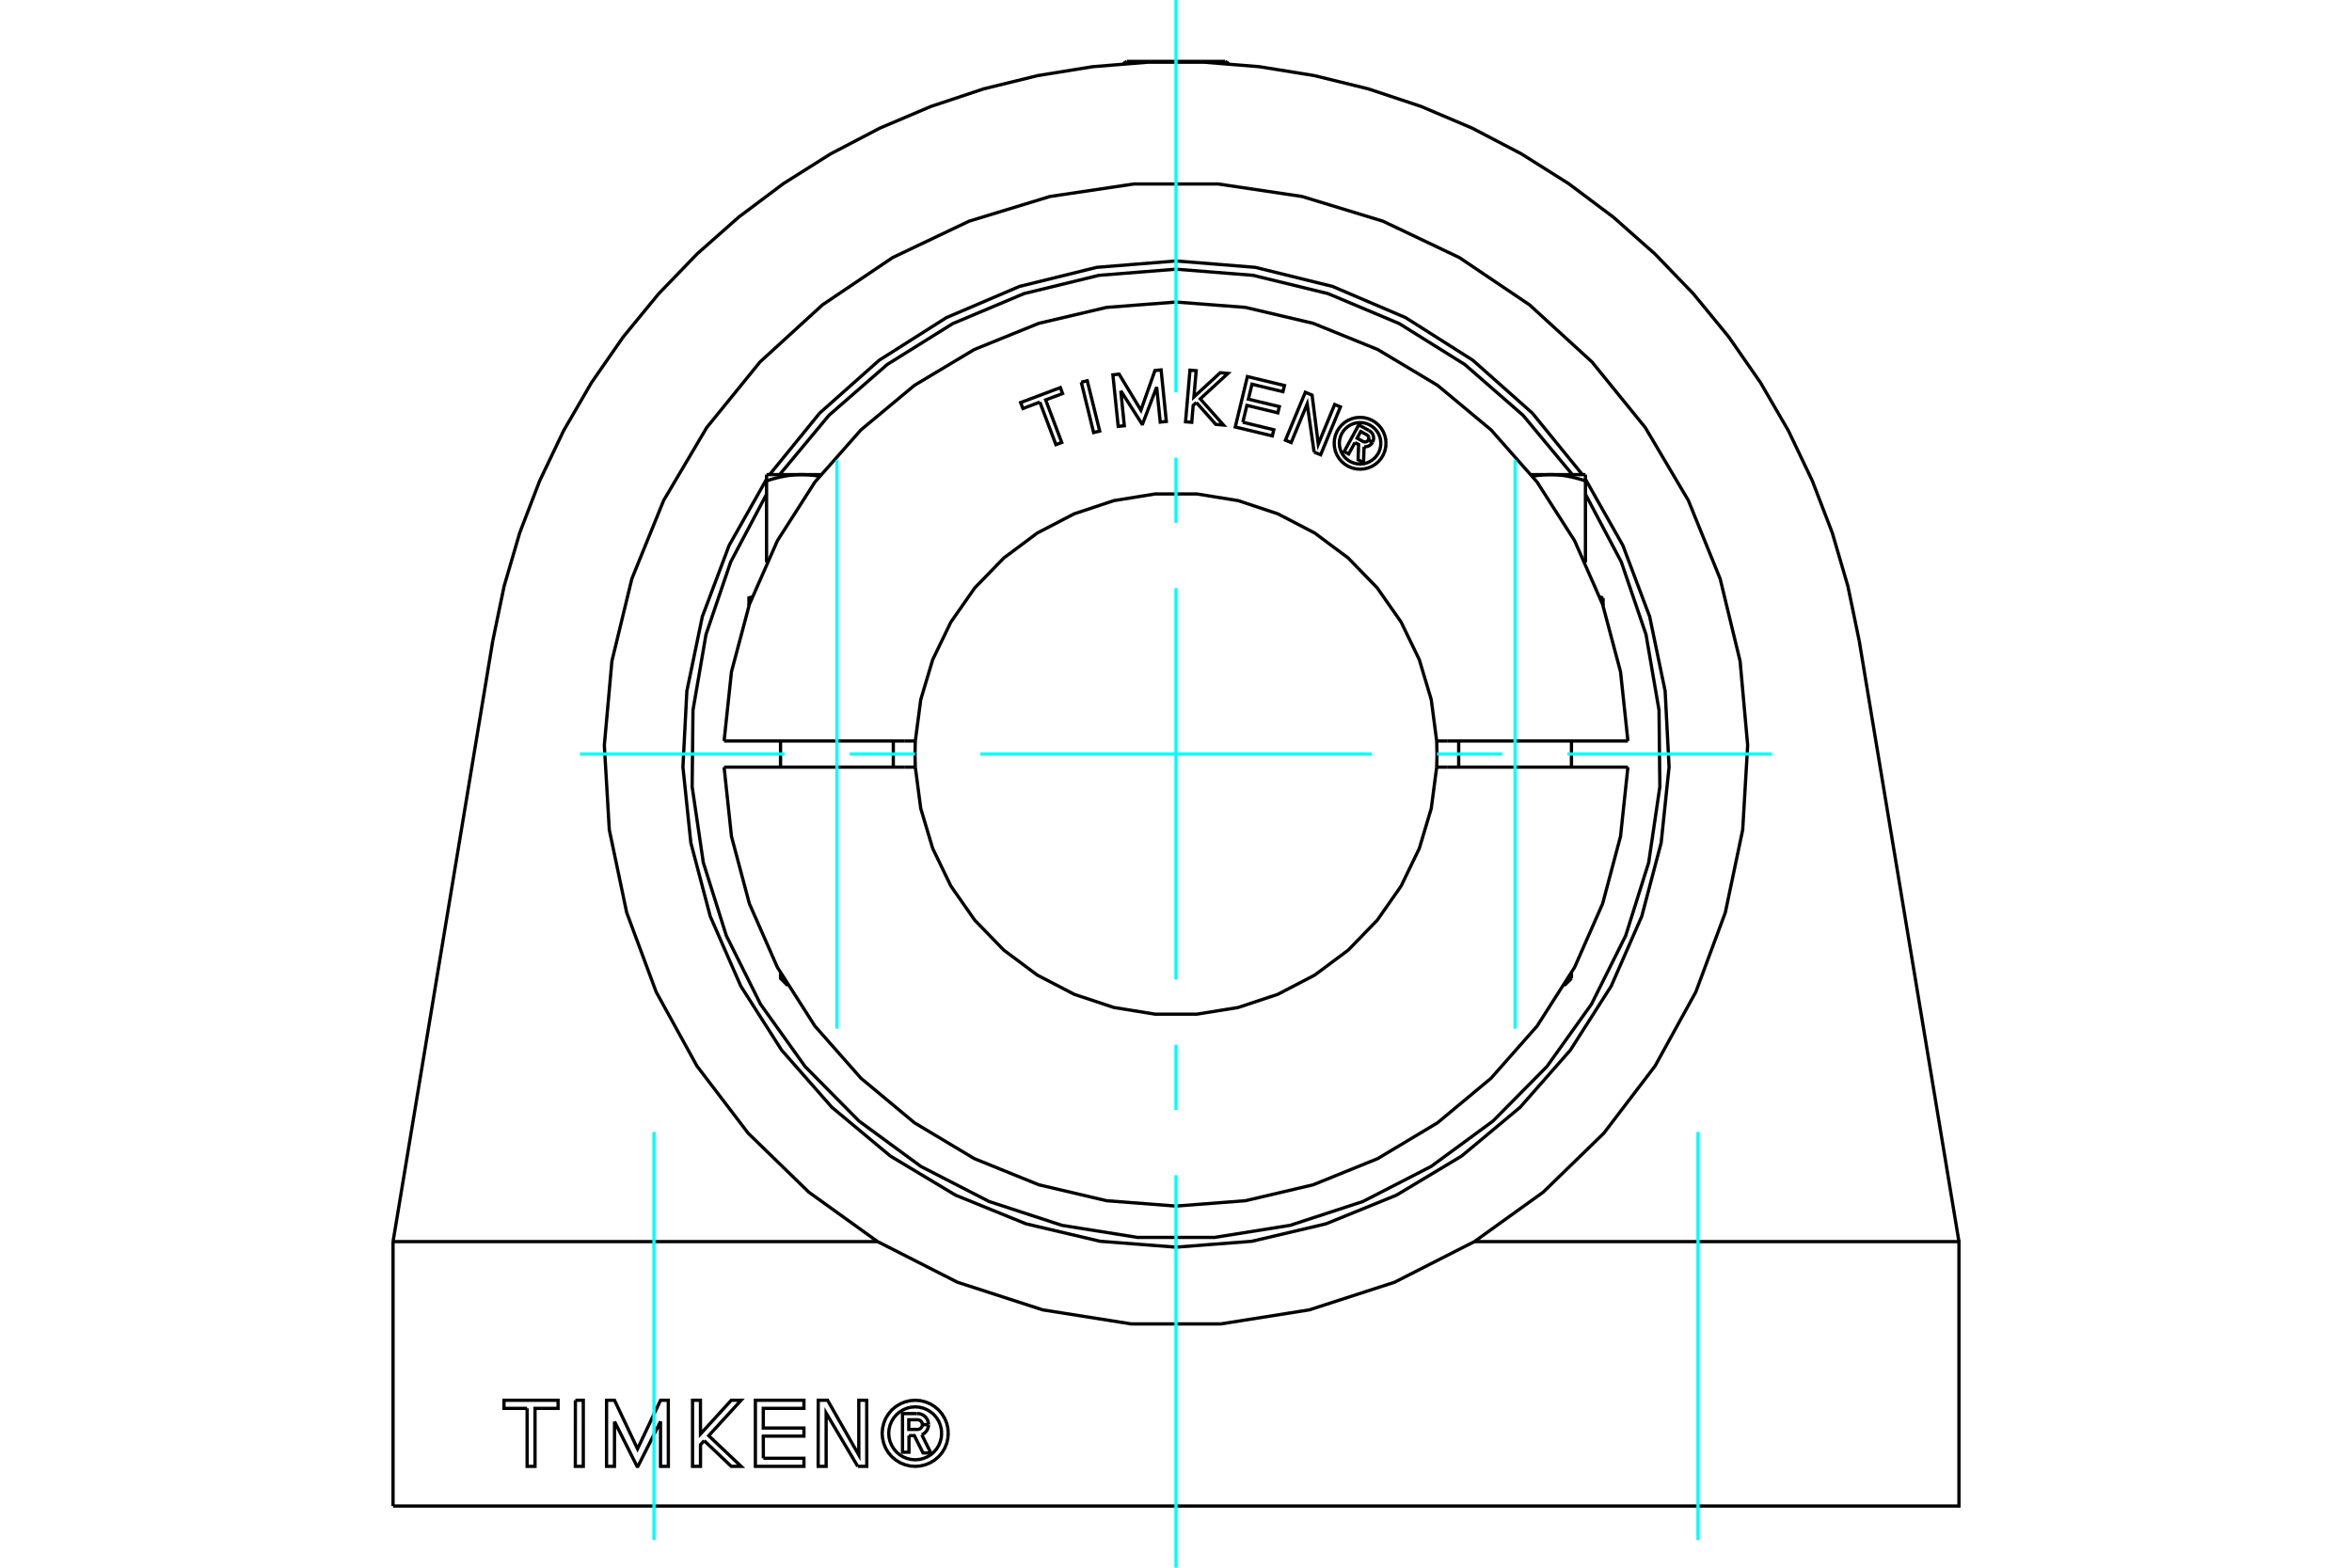 <?xml version="1.0" standalone="no"?>
<!DOCTYPE svg PUBLIC "-//W3C//DTD SVG 1.1//EN"
	"http://www.w3.org/Graphics/SVG/1.1/DTD/svg11.dtd">
<svg xmlns="http://www.w3.org/2000/svg" height="100%" width="100%" viewBox="0 0 36000 24000">
	<rect x="-1800" y="-1200" width="39600" height="26400" style="fill:#FFF"/>
	<g style="fill:none; fill-rule:evenodd" transform="matrix(1 0 0 1 0 0)">
		<g style="fill:none; stroke:#000; stroke-width:50; shape-rendering:geometricPrecision">
			<polyline points="13913,21978 13913,22232 13814,22232 13814,21641 14034,21641"/>
			<polyline points="14212,21808 14210,21781 14203,21754 14192,21729 14177,21706 14159,21686 14137,21669 14114,21656 14088,21646 14061,21641 14034,21641"/>
			<polyline points="14212,21808 14118,21808 14117,21796 14114,21785 14109,21774 14103,21764 14095,21756 14086,21748 14076,21742 14065,21738 14054,21736 14042,21735 13910,21735 13910,21883 14044,21883 14055,21882 14066,21880 14077,21875 14087,21870 14096,21862 14103,21853 14109,21844 14114,21833 14117,21822 14118,21811 14212,21811"/>
			<polyline points="14109,21965 14134,21952 14156,21935 14175,21915 14191,21891 14203,21866 14210,21838 14212,21811"/>
			<polyline points="14109,21965 14248,22243 14128,22243 13995,21978 13913,21978"/>
			<polyline points="11684,22325 12305,22325 12305,22449 11562,22449 11562,21437 12305,21437 12305,21561 11683,21561 11683,21862 12305,21862 12305,21986 11683,21986 11684,22325"/>
			<polyline points="9406,21762 9405,22449 9284,22449 9284,21437 9406,21437 9758,22181 10110,21437 10229,21437 10230,22449 10110,22449 10110,21762 9764,22449 9751,22449 9406,21762"/>
			<polyline points="8068,21561 7714,21561 7714,21437 8542,21437 8542,21561 8189,21561 8189,22449 8068,22449 8068,21561"/>
			<polyline points="8807,21437 8928,21437 8928,22449 8806,22449 8807,21437"/>
			<polyline points="10778,22055 10722,22117 10722,22449 10600,22449 10600,21437 10721,21437 10722,21953 11193,21437 11343,21437 10848,21979 11344,22449 11193,22449 10778,22055"/>
			<polyline points="13129,22449 12645,21633 12645,22449 12523,22449 12524,21437 12667,21437 13145,22275 13145,21437 13266,21437 13267,22449 13129,22449"/>
			<polyline points="14514,21943 14508,21864 14490,21787 14459,21713 14418,21646 14366,21585 14306,21534 14238,21492 14165,21462 14087,21443 14008,21437 13929,21443 13852,21462 13779,21492 13711,21534 13650,21585 13599,21646 13557,21713 13527,21787 13509,21864 13502,21943 13509,22022 13527,22099 13557,22173 13599,22241 13650,22301 13711,22352 13779,22394 13852,22424 13929,22443 14008,22449 14087,22443 14165,22424 14238,22394 14306,22352 14366,22301 14418,22241 14459,22173 14490,22099 14508,22022 14514,21943"/>
			<polyline points="14413,21943 14408,21880 14393,21818 14369,21759 14336,21705 14295,21657 14246,21616 14192,21582 14133,21558 14072,21543 14008,21538 13945,21543 13883,21558 13825,21582 13770,21616 13722,21657 13681,21705 13648,21759 13623,21818 13608,21880 13603,21943 13608,22006 13623,22068 13648,22127 13681,22181 13722,22229 13770,22271 13825,22304 13883,22328 13945,22343 14008,22348 14072,22343 14133,22328 14192,22304 14246,22271 14295,22229 14336,22181 14369,22127 14393,22068 14408,22006 14413,21943"/>
			<polyline points="18000,3995 16786,4093 15604,4385 14485,4863 13457,5515 12546,6324 11778,7268"/>
			<polyline points="11733,7336 11160,8350 10750,9440 10513,10580 10453,11743 10574,12902 10871,14028 11338,15095 11964,16077 12733,16952 13628,17698 14626,18297 15705,18736 16839,19003 18000,19093 19161,19003 20295,18736 21374,18297 22372,17698 23267,16952 24036,16077 24662,15095 25129,14028 25426,12902 25547,11743 25487,10580 25250,9440 24840,8350 24267,7336"/>
			<polyline points="24222,7268 23454,6324 22543,5515 21515,4863 20396,4385 19214,4093 18000,3995"/>
			<polyline points="13433,19008 12381,18252 11452,17349 10667,16319 10043,15185 9592,13970 9326,12703 9250,11410 9366,10120 9671,8861 10158,7661 10817,6546 11633,5541 12589,4667 13663,3943 14833,3386 16071,3008 17352,2817 18648,2817 19929,3008 21167,3386 22337,3943 23411,4667 24367,5541 25183,6546 25842,7661 26329,8861 26634,10120 26750,11410 26674,12703 26408,13970 25957,15185 25333,16319 24548,17349 23619,18252 22567,19008"/>
			<polyline points="13433,19008 14655,19630 15960,20053 17314,20268 18686,20268 20040,20053 21345,19630 22567,19008"/>
			<line x1="13433" y1="19008" x2="6016" y2="19008"/>
			<line x1="6016" y1="23056" x2="6016" y2="19008"/>
			<polyline points="6016,23056 29984,23056 29984,19008 22567,19008"/>
			<line x1="28457" y1="9808" x2="29984" y2="19008"/>
			<polyline points="7543,9808 7716,8974 7955,8157 8260,7362 8627,6593 9054,5857 9540,5157 10080,4499 10671,3886 11309,3322 11991,2811 12711,2357 13466,1962 14250,1629 15058,1360 15885,1157 16725,1021 17574,952 18426,952 19275,1021 20115,1157 20942,1360 21750,1629 22534,1962 23289,2357 24009,2811 24691,3322 25329,3886 25920,4499 26460,5157 26946,5857 27373,6593 27740,7362 28045,8157 28284,8974 28457,9808"/>
			<line x1="6016" y1="19008" x2="7543" y2="9808"/>
			<line x1="17249" y1="940" x2="18751" y2="940"/>
			<line x1="17249" y1="940" x2="17190" y2="975"/>
			<line x1="18810" y1="975" x2="18751" y2="940"/>
			<line x1="11947" y1="14979" x2="11993" y2="14979"/>
			<line x1="11506" y1="9153" x2="11463" y2="9153"/>
			<polyline points="12271,7266 12279,7266 12287,7266 12294,7266 12302,7266 12310,7267 12317,7267 12325,7267 12333,7267 12340,7268 12348,7268 12355,7269 12363,7269 12371,7270 12378,7270 12386,7271 12394,7271 12401,7272 12409,7273 12417,7274 12424,7274 12432,7275 12440,7276 12447,7277 12455,7278 12463,7279 12470,7280 12478,7281 12486,7282 12494,7283 12501,7285 12509,7286 12517,7287 12525,7289 12533,7290 12540,7291"/>
			<polyline points="11733,7362 11750,7357 11767,7351 11783,7346 11800,7341 11816,7336 11833,7331 11849,7327 11865,7323 11881,7318 11896,7314 11912,7311 11928,7307 11943,7303 11959,7300 11974,7297 11989,7294 12004,7291 12019,7288 12034,7286 12049,7283 12064,7281 12079,7279 12094,7277 12109,7275 12124,7274 12138,7272 12153,7271 12168,7270 12183,7269 12197,7268 12212,7267 12227,7267 12242,7266 12256,7266 12271,7266"/>
			<line x1="11733" y1="8610" x2="11733" y2="7362"/>
			<line x1="11733" y1="7266" x2="11733" y2="7362"/>
			<polyline points="11733,7266 12271,7266 12561,7266"/>
			<line x1="24007" y1="14979" x2="24053" y2="14979"/>
			<line x1="24537" y1="9153" x2="24494" y2="9153"/>
			<polyline points="23460,7291 23467,7290 23475,7289 23483,7287 23491,7286 23499,7285 23506,7283 23514,7282 23522,7281 23530,7280 23537,7279 23545,7278 23553,7277 23560,7276 23568,7275 23576,7274 23583,7274 23591,7273 23599,7272 23606,7271 23614,7271 23622,7270 23629,7270 23637,7269 23645,7269 23652,7268 23660,7268 23667,7267 23675,7267 23683,7267 23690,7267 23698,7266 23706,7266 23713,7266 23721,7266 23729,7266"/>
			<line x1="23439" y1="7266" x2="23729" y2="7266"/>
			<line x1="24267" y1="8610" x2="24267" y2="7362"/>
			<polyline points="23729,7266 23744,7266 23758,7266 23773,7267 23788,7267 23803,7268 23817,7269 23832,7270 23847,7271 23862,7272 23876,7274 23891,7275 23906,7277 23921,7279 23936,7281 23951,7283 23966,7286 23981,7288 23996,7291 24011,7294 24026,7297 24041,7300 24057,7303 24072,7307 24088,7311 24104,7314 24119,7318 24135,7323 24151,7327 24167,7331 24184,7336 24200,7341 24217,7346 24233,7351 24250,7357 24267,7362 24267,7266"/>
			<line x1="23729" y1="7266" x2="24267" y2="7266"/>
			<polyline points="20739,6775 20643,6950 20575,6912 20797,6505 20949,6588"/>
			<polyline points="21009,6770 21017,6750 21023,6730 21025,6708 21023,6687 21018,6666 21010,6646 20998,6628 20984,6612 20967,6599 20949,6588"/>
			<polyline points="21009,6770 20944,6735 20947,6726 20950,6717 20951,6708 20950,6699 20948,6690 20944,6682 20940,6674 20934,6667 20927,6661 20919,6656 20828,6606 20772,6708 20864,6759 20873,6762 20881,6765 20890,6766 20899,6765 20908,6764 20917,6760 20925,6756 20932,6750 20938,6744 20943,6736 21008,6772"/>
			<polyline points="20879,6839 20901,6840 20922,6836 20943,6830 20963,6819 20980,6806 20996,6790 21008,6772"/>
			<polyline points="20879,6839 20870,7083 20787,7038 20795,6805 20739,6775"/>
			<polyline points="19023,6464 19497,6579 19474,6673 18907,6537 19093,5765 19660,5902 19637,5996 19163,5882 19108,6111 19582,6225 19559,6320 19085,6206 19023,6464"/>
			<polyline points="17155,5982 17209,6518 17115,6527 17034,5738 17129,5728 17463,6280 17678,5672 17772,5663 17852,6452 17759,6462 17704,5926 17489,6489 17479,6490 17155,5982"/>
			<polyline points="15916,6156 15657,6254 15622,6163 16230,5934 16264,6025 16005,6122 16251,6774 16162,6807 15916,6156"/>
			<polyline points="16550,5851 16642,5829 16832,6599 16739,6622 16550,5851"/>
			<polyline points="18312,6162 18263,6206 18241,6465 18146,6457 18214,5667 18309,5675 18274,6077 18677,5706 18795,5717 18371,6106 18727,6507 18609,6497 18312,6162"/>
			<polyline points="20114,6921 20008,6184 19763,6775 19675,6739 19979,6006 20083,6049 20178,6799 20429,6192 20517,6229 20214,6962 20114,6921"/>
			<polyline points="21214,6786 21210,6724 21195,6664 21171,6606 21139,6553 21098,6506 21051,6465 20998,6433 20940,6409 20880,6394 20818,6390 20756,6394 20695,6409 20637,6433 20584,6465 20537,6506 20497,6553 20464,6606 20440,6664 20426,6724 20421,6786 20426,6848 20440,6909 20464,6967 20497,7020 20537,7067 20584,7107 20637,7140 20695,7164 20756,7178 20818,7183 20880,7178 20940,7164 20998,7140 21051,7107 21098,7067 21139,7020 21171,6967 21195,6909 21210,6848 21214,6786"/>
			<polyline points="21135,6786 21131,6737 21120,6688 21101,6642 21074,6600 21042,6562 21004,6530 20962,6504 20916,6484 20867,6473 20818,6469 20768,6473 20720,6484 20673,6504 20631,6530 20593,6562 20561,6600 20535,6642 20516,6688 20504,6737 20500,6786 20504,6836 20516,6884 20535,6931 20561,6973 20593,7011 20631,7043 20673,7069 20720,7088 20768,7100 20818,7104 20867,7100 20916,7088 20962,7069 21004,7043 21042,7011 21074,6973 21101,6931 21120,6884 21131,6836 21135,6786"/>
			<line x1="13850" y1="11344" x2="14010" y2="11344"/>
			<line x1="11203" y1="11344" x2="13850" y2="11344"/>
			<line x1="11083" y1="11344" x2="11203" y2="11344"/>
			<line x1="11203" y1="11744" x2="11083" y2="11744"/>
			<line x1="13850" y1="11744" x2="11203" y2="11744"/>
			<line x1="14010" y1="11744" x2="13850" y2="11744"/>
			<line x1="22150" y1="11744" x2="21990" y2="11744"/>
			<line x1="24797" y1="11744" x2="22150" y2="11744"/>
			<line x1="24917" y1="11744" x2="24797" y2="11744"/>
			<polyline points="14010,11344 14005,11544 14010,11744"/>
			<polyline points="21990,11744 21995,11544 21990,11344"/>
			<line x1="24797" y1="11344" x2="24917" y2="11344"/>
			<line x1="22150" y1="11344" x2="24797" y2="11344"/>
			<line x1="21990" y1="11344" x2="22150" y2="11344"/>
			<polyline points="11083,11744 11196,12804 11470,13834 11899,14809 12473,15708 13178,16507 13997,17189 14912,17737 15900,18138 16937,18382 18000,18464 19063,18382 20100,18138 21088,17737 22003,17189 22822,16507 23527,15708 24101,14809 24530,13834 24804,12804 24917,11744"/>
			<polyline points="14010,11744 14093,12377 14276,12989 14554,13564 14920,14088 15365,14546 15877,14928 16444,15223 17050,15424 17681,15526 18319,15526 18950,15424 19556,15223 20123,14928 20635,14546 21080,14088 21446,13564 21724,12989 21907,12377 21990,11744"/>
			<polyline points="21990,11344 21907,10711 21724,10099 21446,9524 21080,9000 20635,8542 20123,8160 19556,7865 18950,7664 18319,7562 17681,7562 17050,7664 16444,7865 15877,8160 15365,8542 14920,9000 14554,9524 14276,10099 14093,10711 14010,11344"/>
			<polyline points="24917,11344 24804,10284 24530,9254 24101,8278 23527,7380 22822,6581 22003,5899 21088,5351 20100,4950 19063,4706 18000,4624 16937,4706 15900,4950 14912,5351 13997,5899 13178,6581 12473,7380 11899,8278 11470,9254 11196,10284 11083,11344"/>
			<polyline points="24067,7266 23311,6357 22420,5580 21417,4954 20327,4495 19179,4215 18000,4121"/>
			<polyline points="11733,7566 11184,8603 10806,9714 10607,10871 10594,12044 10765,13205 11117,14324 11641,15374 12324,16329 13149,17163 14095,17857 15139,18394 16254,18759 17413,18944 18587,18944 19746,18759 20861,18394 21905,17857 22851,17163 23676,16329 24359,15374 24883,14324 25235,13205 25406,12044 25393,10871 25194,9714 24816,8603 24267,7566"/>
			<polyline points="18000,4121 16821,4215 15673,4495 14583,4954 13580,5580 12689,6357 11933,7266"/>
			<line x1="13673" y1="11744" x2="13673" y2="11344"/>
			<line x1="11947" y1="11344" x2="11947" y2="11744"/>
			<polyline points="11947,14898 11947,14979 12057,15088"/>
			<polyline points="11511,9141 11463,9153 11463,9273"/>
			<line x1="24053" y1="11744" x2="24053" y2="11344"/>
			<line x1="22327" y1="11344" x2="22327" y2="11744"/>
			<line x1="24053" y1="14979" x2="24053" y2="14898"/>
			<line x1="23943" y1="15088" x2="24053" y2="14979"/>
			<line x1="24537" y1="9153" x2="24489" y2="9141"/>
			<line x1="24537" y1="9273" x2="24537" y2="9153"/>
		</g>
		<g style="fill:none; stroke:#0FF; stroke-width:50; shape-rendering:geometricPrecision">
			<line x1="18000" y1="24000" x2="18000" y2="17992"/>
			<line x1="18000" y1="16993" x2="18000" y2="15995"/>
			<line x1="18000" y1="14996" x2="18000" y2="9004"/>
			<line x1="18000" y1="8005" x2="18000" y2="7007"/>
			<line x1="18000" y1="6008" x2="18000" y2="0"/>
			<line x1="8878" y1="11544" x2="12008" y2="11544"/>
			<line x1="13007" y1="11544" x2="14005" y2="11544"/>
			<line x1="15004" y1="11544" x2="20996" y2="11544"/>
			<line x1="21995" y1="11544" x2="22993" y2="11544"/>
			<line x1="23992" y1="11544" x2="27122" y2="11544"/>
			<line x1="10010" y1="23577" x2="10010" y2="17329"/>
			<line x1="25990" y1="23577" x2="25990" y2="17329"/>
			<line x1="12810" y1="15748" x2="12810" y2="7046"/>
			<line x1="23190" y1="15748" x2="23190" y2="7046"/>
		</g>
	</g>
</svg>
